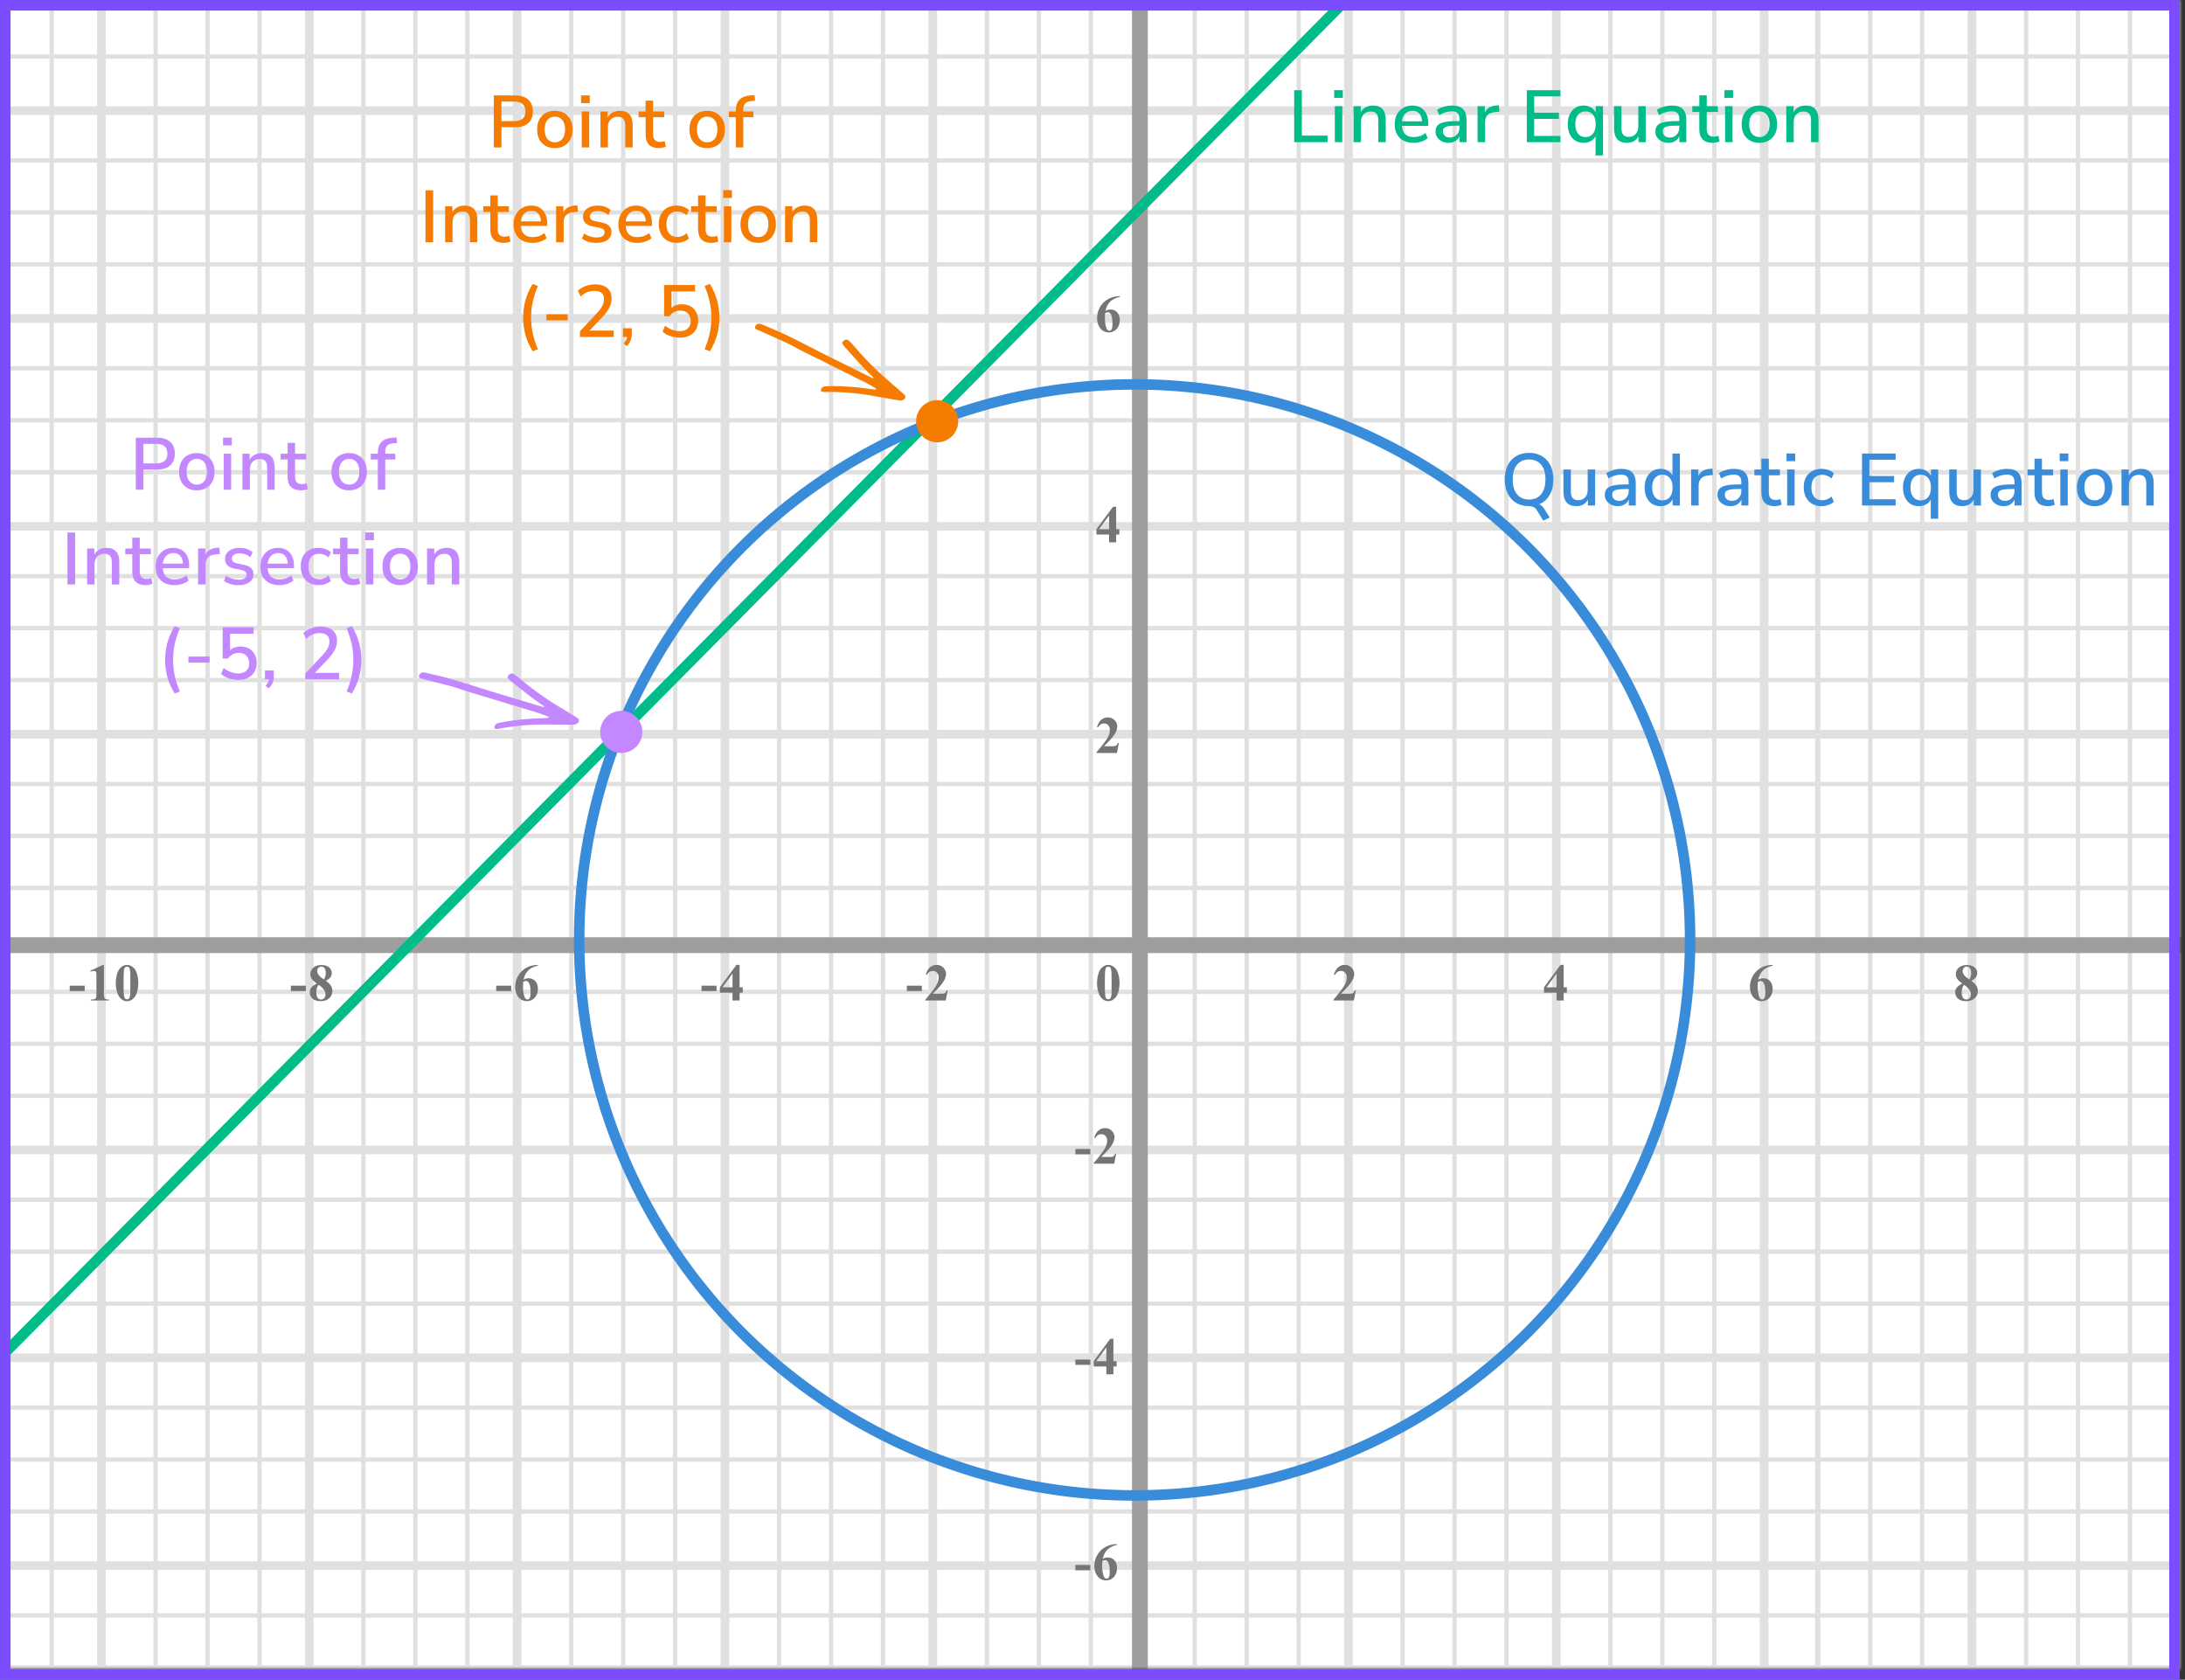 <?xml version="1.0" encoding="UTF-8"?> <svg xmlns="http://www.w3.org/2000/svg" width="415" height="319" viewBox="0 0 415 319" fill="none"><rect x="0" y="0" width="415" height="319" fill="#333333" stroke="none"/><mask id="mask0" maskUnits="userSpaceOnUse" x="1" y="0" width="413" height="317"><rect x="1" width="413" height="317" fill="#C4C4C4"></rect></mask><g mask="url(#mask0)"><mask id="mask1" maskUnits="userSpaceOnUse" x="-21" y="-53" width="500" height="494"><rect x="-21" y="-53" width="500" height="493.421" fill="white"></rect></mask><g mask="url(#mask1)"><rect x="-21" y="-53" width="501.645" height="493.421" fill="white"></rect><line x1="9.814" y1="447.416" x2="9.814" y2="-46.005" stroke="#E0E0E0" stroke-width="0.822"></line><line x1="19.271" y1="447.416" x2="19.271" y2="-46.005" stroke="#E0E0E0" stroke-width="1.645"></line><line x1="29.551" y1="447.416" x2="29.551" y2="-46.005" stroke="#E0E0E0" stroke-width="0.822"></line><line x1="39.42" y1="447.416" x2="39.42" y2="-46.005" stroke="#E0E0E0" stroke-width="0.822"></line><line x1="49.288" y1="447.416" x2="49.288" y2="-46.005" stroke="#E0E0E0" stroke-width="0.822"></line><line x1="58.745" y1="447.416" x2="58.745" y2="-46.005" stroke="#E0E0E0" stroke-width="1.645"></line><line x1="69.025" y1="447.416" x2="69.025" y2="-46.005" stroke="#E0E0E0" stroke-width="0.822"></line><line x1="78.893" y1="447.416" x2="78.893" y2="-46.005" stroke="#E0E0E0" stroke-width="0.822"></line><line x1="88.762" y1="447.416" x2="88.762" y2="-46.005" stroke="#E0E0E0" stroke-width="0.822"></line><line x1="98.219" y1="447.416" x2="98.219" y2="-46.005" stroke="#E0E0E0" stroke-width="1.645"></line><line x1="108.498" y1="447.416" x2="108.498" y2="-46.005" stroke="#E0E0E0" stroke-width="0.822"></line><line x1="118.367" y1="447.416" x2="118.367" y2="-46.005" stroke="#E0E0E0" stroke-width="0.822"></line><line x1="128.235" y1="447.416" x2="128.235" y2="-46.005" stroke="#E0E0E0" stroke-width="0.822"></line><line x1="137.693" y1="447.416" x2="137.693" y2="-46.005" stroke="#E0E0E0" stroke-width="1.645"></line><line x1="147.972" y1="447.416" x2="147.972" y2="-46.005" stroke="#E0E0E0" stroke-width="0.822"></line><line x1="157.841" y1="447.416" x2="157.841" y2="-46.005" stroke="#E0E0E0" stroke-width="0.822"></line><line x1="167.709" y1="447.416" x2="167.709" y2="-46.005" stroke="#E0E0E0" stroke-width="0.822"></line><line x1="177.166" y1="447.416" x2="177.166" y2="-46.005" stroke="#E0E0E0" stroke-width="1.645"></line><line x1="187.446" y1="447.416" x2="187.446" y2="-46.005" stroke="#E0E0E0" stroke-width="0.822"></line><line x1="197.314" y1="447.416" x2="197.314" y2="-46.005" stroke="#E0E0E0" stroke-width="0.822"></line><line x1="207.183" y1="447.416" x2="207.183" y2="-46.005" stroke="#E0E0E0" stroke-width="0.822"></line><line x1="216.64" y1="447.416" x2="216.64" y2="-46.005" stroke="#E0E0E0" stroke-width="1.645"></line><line x1="226.92" y1="447.416" x2="226.92" y2="-46.005" stroke="#E0E0E0" stroke-width="0.822"></line><line x1="236.788" y1="447.416" x2="236.788" y2="-46.005" stroke="#E0E0E0" stroke-width="0.822"></line><line x1="246.656" y1="447.416" x2="246.656" y2="-46.005" stroke="#E0E0E0" stroke-width="0.822"></line><line x1="256.114" y1="447.416" x2="256.114" y2="-46.005" stroke="#E0E0E0" stroke-width="1.645"></line><line x1="266.393" y1="447.416" x2="266.393" y2="-46.005" stroke="#E0E0E0" stroke-width="0.822"></line><line x1="276.262" y1="447.416" x2="276.262" y2="-46.005" stroke="#E0E0E0" stroke-width="0.822"></line><line x1="286.13" y1="447.416" x2="286.13" y2="-46.005" stroke="#E0E0E0" stroke-width="0.822"></line><line x1="295.587" y1="447.416" x2="295.587" y2="-46.005" stroke="#E0E0E0" stroke-width="1.645"></line><line x1="305.867" y1="447.416" x2="305.867" y2="-46.005" stroke="#E0E0E0" stroke-width="0.822"></line><line x1="315.735" y1="447.416" x2="315.735" y2="-46.005" stroke="#E0E0E0" stroke-width="0.822"></line><line x1="325.604" y1="447.416" x2="325.604" y2="-46.005" stroke="#E0E0E0" stroke-width="0.822"></line><line x1="335.061" y1="447.416" x2="335.061" y2="-46.005" stroke="#E0E0E0" stroke-width="1.645"></line><line x1="345.252" y1="553.995" x2="345.252" y2="-46.005" stroke="#E0E0E0"></line><line x1="355.209" y1="447.416" x2="355.209" y2="-46.005" stroke="#E0E0E0" stroke-width="0.822"></line><line x1="365.077" y1="447.416" x2="365.077" y2="-46.005" stroke="#E0E0E0" stroke-width="0.822"></line><line x1="374.535" y1="447.416" x2="374.535" y2="-46.005" stroke="#E0E0E0" stroke-width="1.645"></line><line x1="384.814" y1="447.416" x2="384.814" y2="-46.005" stroke="#E0E0E0" stroke-width="0.822"></line><line x1="394.683" y1="447.416" x2="394.683" y2="-46.005" stroke="#E0E0E0" stroke-width="0.822"></line><line x1="404.551" y1="447.416" x2="404.551" y2="-46.005" stroke="#E0E0E0" stroke-width="0.822"></line><line x1="414.008" y1="447.416" x2="414.008" y2="-46.005" stroke="#E0E0E0" stroke-width="1.645"></line><line x1="482.29" y1="316.655" x2="-30.868" y2="316.655" stroke="#E0E0E0" stroke-width="0.822"></line><line x1="482.29" y1="306.787" x2="-30.868" y2="306.787" stroke="#E0E0E0" stroke-width="0.822"></line><line x1="482.29" y1="297.329" x2="-30.868" y2="297.329" stroke="#E0E0E0" stroke-width="1.645"></line><line x1="482.29" y1="287.05" x2="-30.868" y2="287.05" stroke="#E0E0E0" stroke-width="0.822"></line><line x1="482.29" y1="277.182" x2="-30.868" y2="277.182" stroke="#E0E0E0" stroke-width="0.822"></line><line x1="482.29" y1="267.314" x2="-30.868" y2="267.314" stroke="#E0E0E0" stroke-width="0.822"></line><line x1="482.29" y1="257.856" x2="-30.868" y2="257.856" stroke="#E0E0E0" stroke-width="1.645"></line><line x1="482.29" y1="247.576" x2="-30.868" y2="247.576" stroke="#E0E0E0" stroke-width="0.822"></line><line x1="482.29" y1="237.708" x2="-30.868" y2="237.708" stroke="#E0E0E0" stroke-width="0.822"></line><line x1="482.29" y1="227.839" x2="-30.868" y2="227.839" stroke="#E0E0E0" stroke-width="0.822"></line><line x1="482.29" y1="218.382" x2="-30.868" y2="218.382" stroke="#E0E0E0" stroke-width="1.645"></line><line x1="482.29" y1="208.103" x2="-30.868" y2="208.103" stroke="#E0E0E0" stroke-width="0.822"></line><line x1="482.29" y1="198.234" x2="-30.868" y2="198.234" stroke="#E0E0E0" stroke-width="0.822"></line><line x1="482.29" y1="188.365" x2="-30.868" y2="188.365" stroke="#E0E0E0" stroke-width="0.822"></line><line x1="482.29" y1="178.908" x2="-30.868" y2="178.908" stroke="#E0E0E0" stroke-width="1.645"></line><line x1="482.29" y1="168.629" x2="-30.868" y2="168.629" stroke="#E0E0E0" stroke-width="0.822"></line><line x1="482.29" y1="158.761" x2="-30.868" y2="158.761" stroke="#E0E0E0" stroke-width="0.822"></line><line x1="482.29" y1="148.892" x2="-30.868" y2="148.892" stroke="#E0E0E0" stroke-width="0.822"></line><line x1="482.29" y1="139.435" x2="-30.868" y2="139.435" stroke="#E0E0E0" stroke-width="1.645"></line><line x1="482.29" y1="129.155" x2="-30.868" y2="129.155" stroke="#E0E0E0" stroke-width="0.822"></line><line x1="482.29" y1="119.287" x2="-30.868" y2="119.287" stroke="#E0E0E0" stroke-width="0.822"></line><line x1="482.29" y1="109.418" x2="-30.868" y2="109.418" stroke="#E0E0E0" stroke-width="0.822"></line><line x1="482.29" y1="99.961" x2="-30.868" y2="99.961" stroke="#E0E0E0" stroke-width="1.645"></line><line x1="482.29" y1="89.682" x2="-30.868" y2="89.682" stroke="#E0E0E0" stroke-width="0.822"></line><line x1="482.29" y1="79.814" x2="-30.868" y2="79.814" stroke="#E0E0E0" stroke-width="0.822"></line><line x1="482.29" y1="69.944" x2="-30.868" y2="69.944" stroke="#E0E0E0" stroke-width="0.822"></line><line x1="482.29" y1="60.487" x2="-30.868" y2="60.487" stroke="#E0E0E0" stroke-width="1.645"></line><line x1="482.29" y1="50.208" x2="-30.868" y2="50.208" stroke="#E0E0E0" stroke-width="0.822"></line><line x1="482.29" y1="40.34" x2="-30.868" y2="40.34" stroke="#E0E0E0" stroke-width="0.822"></line><line x1="482.29" y1="30.471" x2="-30.868" y2="30.471" stroke="#E0E0E0" stroke-width="0.822"></line><line x1="482.29" y1="21.014" x2="-30.868" y2="21.014" stroke="#E0E0E0" stroke-width="1.645"></line><line x1="482.29" y1="10.734" x2="-30.868" y2="10.734" stroke="#E0E0E0" stroke-width="0.822"></line><line x1="482.29" y1="0.866" x2="-30.868" y2="0.866" stroke="#E0E0E0" stroke-width="0.822"></line></g><line x1="-9" y1="179.5" x2="427" y2="179.5" stroke="#9E9E9E" stroke-width="3"></line><line x1="216.5" y1="-26" x2="216.5" y2="363" stroke="#9E9E9E" stroke-width="3"></line><path d="M-17 275L274.5 -19" stroke="#00BC89" stroke-width="2"></path></g><path d="M212.634 186.689C212.634 187.35 212.541 187.967 212.355 188.54C212.245 188.892 212.095 189.18 211.906 189.404C211.721 189.629 211.509 189.808 211.271 189.941C211.034 190.072 210.775 190.137 210.495 190.137C210.176 190.137 209.888 190.055 209.631 189.893C209.374 189.73 209.146 189.497 208.947 189.194C208.804 188.973 208.679 188.678 208.571 188.311C208.431 187.812 208.361 187.298 208.361 186.768C208.361 186.048 208.462 185.387 208.664 184.785C208.83 184.287 209.082 183.906 209.421 183.643C209.759 183.376 210.118 183.242 210.495 183.242C210.879 183.242 211.237 183.374 211.569 183.638C211.905 183.898 212.15 184.25 212.307 184.692C212.525 185.301 212.634 185.967 212.634 186.689ZM211.13 186.68C211.13 185.521 211.123 184.845 211.11 184.653C211.078 184.201 211 183.895 210.876 183.735C210.795 183.631 210.663 183.579 210.48 183.579C210.34 183.579 210.23 183.618 210.148 183.696C210.028 183.81 209.947 184.012 209.904 184.302C209.862 184.588 209.841 185.592 209.841 187.314C209.841 188.252 209.873 188.88 209.938 189.199C209.987 189.43 210.057 189.585 210.148 189.663C210.24 189.741 210.36 189.78 210.51 189.78C210.673 189.78 210.795 189.728 210.876 189.624C211.013 189.442 211.091 189.16 211.11 188.779L211.13 186.68Z" fill="#757575"></path><path d="M207.091 219.208H204.244V218.197H207.091V219.208ZM211.621 221H207.724V220.893C208.919 219.47 209.643 218.513 209.897 218.021C210.154 217.53 210.283 217.05 210.283 216.581C210.283 216.239 210.177 215.956 209.965 215.731C209.754 215.504 209.495 215.39 209.189 215.39C208.688 215.39 208.299 215.64 208.022 216.142L207.841 216.078C208.017 215.453 208.284 214.991 208.642 214.691C209 214.392 209.414 214.242 209.882 214.242C210.218 214.242 210.524 214.32 210.8 214.477C211.077 214.633 211.294 214.848 211.45 215.121C211.606 215.391 211.684 215.645 211.684 215.883C211.684 216.316 211.564 216.755 211.323 217.201C210.994 217.803 210.276 218.643 209.17 219.721H210.6C210.952 219.721 211.18 219.706 211.284 219.677C211.391 219.647 211.479 219.599 211.547 219.53C211.616 219.459 211.705 219.311 211.816 219.086H211.992L211.621 221Z" fill="#757575"></path><path d="M207.091 259.208H204.244V258.197H207.091V259.208ZM207.729 258.505L210.874 254.242H211.469V258.505H212.075V259.516H211.469V261H210.127V259.516H207.729V258.505ZM208.203 258.505H210.127V255.893L208.203 258.505Z" fill="#757575"></path><path d="M207.091 298.208H204.244V297.197H207.091V298.208ZM212.177 293.242V293.379C211.588 293.529 211.115 293.722 210.756 293.96C210.402 294.194 210.12 294.481 209.912 294.819C209.707 295.155 209.547 295.571 209.433 296.069C209.576 295.972 209.695 295.908 209.79 295.879C210.001 295.814 210.214 295.781 210.429 295.781C210.924 295.781 211.336 295.962 211.665 296.323C211.997 296.681 212.163 297.171 212.163 297.793C212.163 298.229 212.073 298.63 211.894 298.994C211.715 299.359 211.461 299.64 211.132 299.839C210.804 300.037 210.452 300.137 210.078 300.137C209.671 300.137 209.295 300.026 208.95 299.805C208.605 299.58 208.335 299.253 208.139 298.823C207.947 298.394 207.851 297.926 207.851 297.422C207.851 296.68 208.029 295.99 208.383 295.352C208.741 294.71 209.248 294.201 209.902 293.823C210.56 293.442 211.318 293.249 212.177 293.242ZM209.37 296.465C209.344 296.914 209.331 297.243 209.331 297.451C209.331 297.9 209.373 298.335 209.458 298.755C209.546 299.175 209.664 299.469 209.814 299.639C209.921 299.759 210.048 299.819 210.195 299.819C210.345 299.819 210.478 299.733 210.595 299.561C210.713 299.385 210.771 299.03 210.771 298.496C210.771 297.598 210.662 296.978 210.444 296.636C210.304 296.414 210.115 296.304 209.878 296.304C209.747 296.304 209.578 296.357 209.37 296.465Z" fill="#757575"></path><path d="M212.141 143H208.244V142.893C209.439 141.47 210.163 140.513 210.417 140.021C210.674 139.53 210.803 139.05 210.803 138.581C210.803 138.239 210.697 137.956 210.485 137.731C210.274 137.504 210.015 137.39 209.709 137.39C209.208 137.39 208.819 137.64 208.542 138.142L208.361 138.078C208.537 137.453 208.804 136.991 209.162 136.691C209.52 136.392 209.934 136.242 210.402 136.242C210.738 136.242 211.044 136.32 211.32 136.477C211.597 136.633 211.813 136.848 211.97 137.121C212.126 137.391 212.204 137.645 212.204 137.883C212.204 138.316 212.084 138.755 211.843 139.201C211.514 139.803 210.796 140.643 209.689 141.721H211.12C211.472 141.721 211.7 141.706 211.804 141.677C211.911 141.647 211.999 141.599 212.067 141.53C212.136 141.459 212.225 141.311 212.336 141.086H212.512L212.141 143Z" fill="#757575"></path><path d="M208.249 100.505L211.394 96.242H211.989V100.505H212.595V101.516H211.989V103H210.646V101.516H208.249V100.505ZM208.723 100.505H210.646V97.893L208.723 100.505Z" fill="#757575"></path><path d="M212.697 56.242V56.379C212.108 56.529 211.634 56.722 211.276 56.96C210.922 57.194 210.64 57.481 210.432 57.819C210.227 58.155 210.067 58.571 209.953 59.069C210.096 58.972 210.215 58.908 210.31 58.879C210.521 58.814 210.734 58.781 210.949 58.781C211.444 58.781 211.856 58.962 212.185 59.323C212.517 59.681 212.683 60.171 212.683 60.793C212.683 61.229 212.593 61.63 212.414 61.994C212.235 62.359 211.981 62.64 211.652 62.839C211.324 63.037 210.972 63.137 210.598 63.137C210.191 63.137 209.815 63.026 209.47 62.805C209.125 62.58 208.854 62.253 208.659 61.823C208.467 61.394 208.371 60.926 208.371 60.422C208.371 59.68 208.549 58.99 208.903 58.352C209.261 57.71 209.768 57.201 210.422 56.823C211.079 56.442 211.838 56.249 212.697 56.242ZM209.89 59.465C209.864 59.914 209.851 60.243 209.851 60.451C209.851 60.9 209.893 61.335 209.978 61.755C210.065 62.175 210.184 62.469 210.334 62.639C210.441 62.759 210.568 62.819 210.715 62.819C210.865 62.819 210.998 62.733 211.115 62.56C211.232 62.385 211.291 62.03 211.291 61.496C211.291 60.598 211.182 59.977 210.964 59.636C210.824 59.414 210.635 59.304 210.397 59.304C210.267 59.304 210.098 59.357 209.89 59.465Z" fill="#757575"></path><path d="M257.141 190H253.244V189.893C254.439 188.47 255.163 187.513 255.417 187.021C255.674 186.53 255.803 186.05 255.803 185.581C255.803 185.239 255.697 184.956 255.485 184.731C255.274 184.504 255.015 184.39 254.709 184.39C254.208 184.39 253.819 184.64 253.542 185.142L253.361 185.078C253.537 184.453 253.804 183.991 254.162 183.691C254.52 183.392 254.934 183.242 255.402 183.242C255.738 183.242 256.044 183.32 256.32 183.477C256.597 183.633 256.813 183.848 256.97 184.121C257.126 184.391 257.204 184.645 257.204 184.883C257.204 185.316 257.084 185.755 256.843 186.201C256.514 186.803 255.796 187.643 254.689 188.721H256.12C256.472 188.721 256.7 188.706 256.804 188.677C256.911 188.647 256.999 188.599 257.067 188.53C257.136 188.459 257.225 188.311 257.336 188.086H257.512L257.141 190Z" fill="#757575"></path><path d="M293.249 187.505L296.394 183.242H296.989V187.505H297.595V188.516H296.989V190H295.646V188.516H293.249V187.505ZM293.723 187.505H295.646V184.893L293.723 187.505Z" fill="#757575"></path><path d="M336.697 183.242V183.379C336.108 183.529 335.634 183.722 335.276 183.96C334.922 184.194 334.64 184.481 334.432 184.819C334.227 185.155 334.067 185.571 333.953 186.069C334.096 185.972 334.215 185.908 334.31 185.879C334.521 185.814 334.734 185.781 334.949 185.781C335.444 185.781 335.856 185.962 336.185 186.323C336.517 186.681 336.683 187.171 336.683 187.793C336.683 188.229 336.593 188.63 336.414 188.994C336.235 189.359 335.981 189.64 335.652 189.839C335.324 190.037 334.972 190.137 334.598 190.137C334.191 190.137 333.815 190.026 333.47 189.805C333.125 189.58 332.854 189.253 332.659 188.823C332.467 188.394 332.371 187.926 332.371 187.422C332.371 186.68 332.549 185.99 332.903 185.352C333.261 184.71 333.768 184.201 334.422 183.823C335.079 183.442 335.838 183.249 336.697 183.242ZM333.89 186.465C333.864 186.914 333.851 187.243 333.851 187.451C333.851 187.9 333.893 188.335 333.978 188.755C334.065 189.175 334.184 189.469 334.334 189.639C334.441 189.759 334.568 189.819 334.715 189.819C334.865 189.819 334.998 189.733 335.115 189.561C335.232 189.385 335.291 189.03 335.291 188.496C335.291 187.598 335.182 186.978 334.964 186.636C334.824 186.414 334.635 186.304 334.397 186.304C334.267 186.304 334.098 186.357 333.89 186.465Z" fill="#757575"></path><path d="M374.408 186.26C374.874 186.602 375.196 186.921 375.375 187.217C375.557 187.51 375.648 187.847 375.648 188.228C375.648 188.761 375.447 189.214 375.043 189.585C374.643 189.953 374.097 190.137 373.407 190.137C372.753 190.137 372.247 189.976 371.889 189.653C371.531 189.331 371.352 188.937 371.352 188.472C371.352 188.117 371.454 187.806 371.659 187.539C371.868 187.272 372.213 187.028 372.694 186.807C372.17 186.406 371.833 186.079 371.684 185.825C371.537 185.571 371.464 185.277 371.464 184.941C371.464 184.499 371.651 184.11 372.025 183.774C372.403 183.436 372.919 183.267 373.573 183.267C374.205 183.267 374.69 183.416 375.028 183.716C375.37 184.012 375.541 184.368 375.541 184.785C375.541 185.098 375.448 185.374 375.263 185.615C375.08 185.853 374.796 186.068 374.408 186.26ZM374.037 186.011C374.158 185.848 374.247 185.666 374.306 185.464C374.364 185.262 374.394 185.041 374.394 184.8C374.394 184.377 374.302 184.053 374.12 183.828C373.983 183.656 373.795 183.569 373.554 183.569C373.336 183.569 373.15 183.649 372.997 183.809C372.844 183.965 372.768 184.16 372.768 184.395C372.768 184.632 372.852 184.88 373.021 185.137C373.194 185.391 373.533 185.682 374.037 186.011ZM373.061 187.041C372.96 187.132 372.888 187.215 372.846 187.29C372.781 187.404 372.722 187.57 372.67 187.788C372.618 188.006 372.592 188.234 372.592 188.472C372.592 188.778 372.631 189.035 372.709 189.243C372.787 189.448 372.898 189.596 373.041 189.688C373.188 189.779 373.337 189.824 373.49 189.824C373.728 189.824 373.928 189.738 374.091 189.565C374.254 189.39 374.335 189.15 374.335 188.848C374.335 188.216 373.91 187.614 373.061 187.041Z" fill="#757575"></path><path d="M175.091 188.208H172.244V187.197H175.091V188.208ZM179.621 190H175.724V189.893C176.919 188.47 177.643 187.513 177.897 187.021C178.154 186.53 178.283 186.05 178.283 185.581C178.283 185.239 178.177 184.956 177.965 184.731C177.754 184.504 177.495 184.39 177.189 184.39C176.688 184.39 176.299 184.64 176.022 185.142L175.841 185.078C176.017 184.453 176.284 183.991 176.642 183.691C177 183.392 177.414 183.242 177.882 183.242C178.218 183.242 178.524 183.32 178.8 183.477C179.077 183.633 179.294 183.848 179.45 184.121C179.606 184.391 179.684 184.645 179.684 184.883C179.684 185.316 179.564 185.755 179.323 186.201C178.994 186.803 178.276 187.643 177.17 188.721H178.6C178.952 188.721 179.18 188.706 179.284 188.677C179.391 188.647 179.479 188.599 179.547 188.53C179.616 188.459 179.705 188.311 179.816 188.086H179.992L179.621 190Z" fill="#757575"></path><path d="M136.091 188.208H133.244V187.197H136.091V188.208ZM136.729 187.505L139.874 183.242H140.469V187.505H141.075V188.516H140.469V190H139.127V188.516H136.729V187.505ZM137.203 187.505H139.127V184.893L137.203 187.505Z" fill="#757575"></path><path d="M97.091 188.208H94.244V187.197H97.091V188.208ZM102.177 183.242V183.379C101.588 183.529 101.115 183.722 100.756 183.96C100.402 184.194 100.12 184.481 99.912 184.819C99.707 185.155 99.547 185.571 99.433 186.069C99.576 185.972 99.695 185.908 99.79 185.879C100.001 185.814 100.214 185.781 100.429 185.781C100.924 185.781 101.336 185.962 101.665 186.323C101.997 186.681 102.163 187.171 102.163 187.793C102.163 188.229 102.073 188.63 101.894 188.994C101.715 189.359 101.461 189.64 101.132 189.839C100.804 190.037 100.452 190.137 100.078 190.137C99.671 190.137 99.295 190.026 98.95 189.805C98.605 189.58 98.335 189.253 98.139 188.823C97.947 188.394 97.851 187.926 97.851 187.422C97.851 186.68 98.029 185.99 98.383 185.352C98.742 184.71 99.248 184.201 99.902 183.823C100.56 183.442 101.318 183.249 102.177 183.242ZM99.37 186.465C99.344 186.914 99.331 187.243 99.331 187.451C99.331 187.9 99.373 188.335 99.458 188.755C99.546 189.175 99.664 189.469 99.814 189.639C99.921 189.759 100.048 189.819 100.195 189.819C100.345 189.819 100.478 189.733 100.595 189.561C100.713 189.385 100.771 189.03 100.771 188.496C100.771 187.598 100.662 186.978 100.444 186.636C100.304 186.414 100.115 186.304 99.877 186.304C99.747 186.304 99.578 186.357 99.37 186.465Z" fill="#757575"></path><path d="M58.091 188.208H55.244V187.197H58.091V188.208ZM61.888 186.26C62.354 186.602 62.676 186.921 62.855 187.217C63.037 187.51 63.129 187.847 63.129 188.228C63.129 188.761 62.927 189.214 62.523 189.585C62.123 189.953 61.577 190.137 60.887 190.137C60.233 190.137 59.727 189.976 59.369 189.653C59.011 189.331 58.832 188.937 58.832 188.472C58.832 188.117 58.934 187.806 59.139 187.539C59.348 187.272 59.693 187.028 60.174 186.807C59.65 186.406 59.313 186.079 59.164 185.825C59.017 185.571 58.944 185.277 58.944 184.941C58.944 184.499 59.131 184.11 59.505 183.774C59.883 183.436 60.399 183.267 61.053 183.267C61.685 183.267 62.17 183.416 62.508 183.716C62.85 184.012 63.021 184.368 63.021 184.785C63.021 185.098 62.928 185.374 62.743 185.615C62.56 185.853 62.276 186.068 61.888 186.26ZM61.517 186.011C61.638 185.848 61.727 185.666 61.786 185.464C61.844 185.262 61.874 185.041 61.874 184.8C61.874 184.377 61.782 184.053 61.6 183.828C61.464 183.656 61.275 183.569 61.034 183.569C60.816 183.569 60.63 183.649 60.477 183.809C60.324 183.965 60.248 184.16 60.248 184.395C60.248 184.632 60.332 184.88 60.502 185.137C60.674 185.391 61.013 185.682 61.517 186.011ZM60.541 187.041C60.44 187.132 60.368 187.215 60.326 187.29C60.261 187.404 60.202 187.57 60.15 187.788C60.098 188.006 60.072 188.234 60.072 188.472C60.072 188.778 60.111 189.035 60.189 189.243C60.267 189.448 60.378 189.596 60.521 189.688C60.668 189.779 60.817 189.824 60.97 189.824C61.208 189.824 61.408 189.738 61.571 189.565C61.734 189.39 61.815 189.15 61.815 188.848C61.815 188.216 61.39 187.614 60.541 187.041Z" fill="#757575"></path><path d="M16.091 188.208H13.244V187.197H16.091V188.208ZM19.737 183.242V188.657C19.737 189.064 19.755 189.325 19.791 189.438C19.826 189.549 19.901 189.64 20.015 189.712C20.129 189.784 20.311 189.819 20.562 189.819H20.713V190H17.227V189.819H17.403C17.686 189.819 17.888 189.787 18.008 189.722C18.129 189.657 18.21 189.567 18.253 189.453C18.295 189.339 18.316 189.074 18.316 188.657V185.225C18.316 184.919 18.301 184.728 18.272 184.653C18.243 184.575 18.187 184.51 18.106 184.458C18.028 184.403 17.937 184.375 17.833 184.375C17.667 184.375 17.465 184.427 17.227 184.531L17.139 184.355L19.576 183.242H19.737ZM26.264 186.689C26.264 187.35 26.171 187.967 25.985 188.54C25.875 188.892 25.725 189.18 25.536 189.404C25.351 189.629 25.139 189.808 24.902 189.941C24.664 190.072 24.405 190.137 24.125 190.137C23.806 190.137 23.518 190.055 23.261 189.893C23.004 189.73 22.776 189.497 22.577 189.194C22.434 188.973 22.309 188.678 22.201 188.311C22.061 187.812 21.991 187.298 21.991 186.768C21.991 186.048 22.092 185.387 22.294 184.785C22.46 184.287 22.712 183.906 23.051 183.643C23.39 183.376 23.748 183.242 24.125 183.242C24.509 183.242 24.867 183.374 25.199 183.638C25.535 183.898 25.78 184.25 25.937 184.692C26.155 185.301 26.264 185.967 26.264 186.689ZM24.76 186.68C24.76 185.521 24.753 184.845 24.74 184.653C24.708 184.201 24.63 183.895 24.506 183.735C24.425 183.631 24.293 183.579 24.11 183.579C23.971 183.579 23.86 183.618 23.779 183.696C23.658 183.81 23.577 184.012 23.534 184.302C23.492 184.588 23.471 185.592 23.471 187.314C23.471 188.252 23.503 188.88 23.569 189.199C23.617 189.43 23.687 189.585 23.779 189.663C23.87 189.741 23.99 189.78 24.14 189.78C24.303 189.78 24.425 189.728 24.506 189.624C24.643 189.442 24.721 189.16 24.74 188.779L24.76 186.68Z" fill="#757575"></path><path d="M293.123 98.884L291.863 96.854C291.564 96.369 291.079 96.126 290.407 96.126C289.473 96.126 288.661 95.921 287.971 95.51C287.28 95.09 286.743 94.502 286.361 93.746C285.987 92.981 285.801 92.085 285.801 91.058C285.801 90.022 285.987 89.126 286.361 88.37C286.743 87.614 287.28 87.031 287.971 86.62C288.661 86.209 289.478 86.004 290.421 86.004C291.354 86.004 292.166 86.209 292.857 86.62C293.557 87.031 294.093 87.614 294.467 88.37C294.849 89.126 295.041 90.017 295.041 91.044C295.041 92.211 294.798 93.205 294.313 94.026C293.837 94.838 293.179 95.421 292.339 95.776C292.721 95.897 293.062 96.215 293.361 96.728L294.341 98.282L293.123 98.884ZM290.421 94.866C291.401 94.866 292.161 94.535 292.703 93.872C293.253 93.2 293.529 92.262 293.529 91.058C293.529 89.854 293.258 88.921 292.717 88.258C292.175 87.595 291.41 87.264 290.421 87.264C289.441 87.264 288.675 87.595 288.125 88.258C287.583 88.921 287.313 89.854 287.313 91.058C287.313 92.262 287.583 93.2 288.125 93.872C288.675 94.535 289.441 94.866 290.421 94.866ZM299.424 96.126C297.772 96.126 296.946 95.207 296.946 93.368V89.168H298.36V93.382C298.36 93.933 298.472 94.339 298.696 94.6C298.92 94.861 299.275 94.992 299.76 94.992C300.292 94.992 300.721 94.815 301.048 94.46C301.384 94.105 301.552 93.629 301.552 93.032V89.168H302.966V96H301.594V94.908C301.37 95.309 301.071 95.613 300.698 95.818C300.325 96.023 299.9 96.126 299.424 96.126ZM307.293 96.126C306.817 96.126 306.392 96.033 306.019 95.846C305.646 95.659 305.347 95.407 305.123 95.09C304.908 94.773 304.801 94.413 304.801 94.012C304.801 93.508 304.927 93.111 305.179 92.822C305.44 92.533 305.865 92.323 306.453 92.192C307.05 92.061 307.853 91.996 308.861 91.996H309.337V91.632C309.337 91.1 309.225 90.717 309.001 90.484C308.777 90.251 308.408 90.134 307.895 90.134C307.503 90.134 307.111 90.195 306.719 90.316C306.327 90.428 305.926 90.61 305.515 90.862L305.081 89.868C305.436 89.616 305.879 89.415 306.411 89.266C306.943 89.117 307.452 89.042 307.937 89.042C308.87 89.042 309.561 89.266 310.009 89.714C310.457 90.153 310.681 90.843 310.681 91.786V96H309.351V94.866C309.183 95.258 308.922 95.566 308.567 95.79C308.212 96.014 307.788 96.126 307.293 96.126ZM307.573 95.118C308.077 95.118 308.497 94.941 308.833 94.586C309.169 94.231 309.337 93.783 309.337 93.242V92.864H308.875C308.194 92.864 307.657 92.897 307.265 92.962C306.882 93.027 306.607 93.139 306.439 93.298C306.28 93.447 306.201 93.657 306.201 93.928C306.201 94.283 306.322 94.572 306.565 94.796C306.808 95.011 307.144 95.118 307.573 95.118ZM315.382 96.126C314.785 96.126 314.258 95.986 313.8 95.706C313.352 95.417 313.002 95.006 312.75 94.474C312.498 93.942 312.372 93.312 312.372 92.584C312.372 91.856 312.498 91.231 312.75 90.708C313.002 90.176 313.352 89.765 313.8 89.476C314.248 89.187 314.776 89.042 315.382 89.042C315.896 89.042 316.353 89.154 316.754 89.378C317.156 89.602 317.454 89.905 317.65 90.288V86.13H319.064V96H317.678V94.81C317.482 95.221 317.179 95.543 316.768 95.776C316.367 96.009 315.905 96.126 315.382 96.126ZM315.746 95.034C316.325 95.034 316.792 94.824 317.146 94.404C317.501 93.984 317.678 93.377 317.678 92.584C317.678 91.791 317.501 91.189 317.146 90.778C316.792 90.358 316.325 90.148 315.746 90.148C315.158 90.148 314.687 90.358 314.332 90.778C313.978 91.189 313.8 91.791 313.8 92.584C313.8 93.377 313.978 93.984 314.332 94.404C314.687 94.824 315.158 95.034 315.746 95.034ZM321.2 96V89.168H322.572V90.386C322.927 89.574 323.664 89.121 324.784 89.028L325.246 89L325.344 90.204L324.49 90.288C323.249 90.409 322.628 91.049 322.628 92.206V96H321.2ZM328.688 96.126C328.212 96.126 327.787 96.033 327.414 95.846C327.041 95.659 326.742 95.407 326.518 95.09C326.303 94.773 326.196 94.413 326.196 94.012C326.196 93.508 326.322 93.111 326.574 92.822C326.835 92.533 327.26 92.323 327.848 92.192C328.445 92.061 329.248 91.996 330.256 91.996H330.732V91.632C330.732 91.1 330.62 90.717 330.396 90.484C330.172 90.251 329.803 90.134 329.29 90.134C328.898 90.134 328.506 90.195 328.114 90.316C327.722 90.428 327.321 90.61 326.91 90.862L326.476 89.868C326.831 89.616 327.274 89.415 327.806 89.266C328.338 89.117 328.847 89.042 329.332 89.042C330.265 89.042 330.956 89.266 331.404 89.714C331.852 90.153 332.076 90.843 332.076 91.786V96H330.746V94.866C330.578 95.258 330.317 95.566 329.962 95.79C329.607 96.014 329.183 96.126 328.688 96.126ZM328.968 95.118C329.472 95.118 329.892 94.941 330.228 94.586C330.564 94.231 330.732 93.783 330.732 93.242V92.864H330.27C329.589 92.864 329.052 92.897 328.66 92.962C328.277 93.027 328.002 93.139 327.834 93.298C327.675 93.447 327.596 93.657 327.596 93.928C327.596 94.283 327.717 94.572 327.96 94.796C328.203 95.011 328.539 95.118 328.968 95.118ZM337.086 96.126C336.227 96.126 335.588 95.907 335.168 95.468C334.748 95.029 334.538 94.395 334.538 93.564V90.26H333.208V89.168H334.538V87.11H335.952V89.168H338.066V90.26H335.952V93.452C335.952 93.947 336.054 94.32 336.26 94.572C336.474 94.824 336.82 94.95 337.296 94.95C337.445 94.95 337.59 94.936 337.73 94.908C337.87 94.871 338.01 94.829 338.15 94.782L338.374 95.846C338.234 95.93 338.038 95.995 337.786 96.042C337.543 96.098 337.31 96.126 337.086 96.126ZM339.311 87.586V86.116H340.963V87.586H339.311ZM339.437 96V89.168H340.851V96H339.437ZM346.001 96.126C345.301 96.126 344.695 95.981 344.181 95.692C343.677 95.393 343.285 94.978 343.005 94.446C342.725 93.905 342.585 93.27 342.585 92.542C342.585 91.459 342.893 90.605 343.509 89.98C344.125 89.355 344.956 89.042 346.001 89.042C346.431 89.042 346.855 89.117 347.275 89.266C347.695 89.415 348.041 89.621 348.311 89.882L347.863 90.876C347.602 90.633 347.313 90.456 346.995 90.344C346.687 90.223 346.393 90.162 346.113 90.162C345.451 90.162 344.937 90.372 344.573 90.792C344.219 91.203 344.041 91.791 344.041 92.556C344.041 93.321 344.219 93.923 344.573 94.362C344.937 94.791 345.451 95.006 346.113 95.006C346.393 95.006 346.687 94.95 346.995 94.838C347.313 94.717 347.602 94.535 347.863 94.292L348.311 95.3C348.041 95.552 347.691 95.753 347.261 95.902C346.841 96.051 346.421 96.126 346.001 96.126ZM353.658 96V86.13H360.042V87.306H355.058V90.4H359.748V91.576H355.058V94.824H360.042V96H353.658ZM366.716 98.52V94.88C366.52 95.263 366.221 95.566 365.82 95.79C365.418 96.014 364.961 96.126 364.448 96.126C363.841 96.126 363.314 95.986 362.866 95.706C362.418 95.417 362.068 95.006 361.816 94.474C361.564 93.942 361.438 93.312 361.438 92.584C361.438 91.856 361.564 91.231 361.816 90.708C362.068 90.176 362.418 89.765 362.866 89.476C363.323 89.187 363.85 89.042 364.448 89.042C364.97 89.042 365.432 89.163 365.834 89.406C366.244 89.639 366.548 89.957 366.744 90.358V89.168H368.13V98.52H366.716ZM364.812 95.034C365.39 95.034 365.857 94.824 366.212 94.404C366.566 93.984 366.744 93.377 366.744 92.584C366.744 91.791 366.566 91.189 366.212 90.778C365.857 90.358 365.39 90.148 364.812 90.148C364.224 90.148 363.752 90.358 363.398 90.778C363.043 91.189 362.866 91.791 362.866 92.584C362.866 93.377 363.043 93.984 363.398 94.404C363.752 94.824 364.224 95.034 364.812 95.034ZM372.701 96.126C371.049 96.126 370.223 95.207 370.223 93.368V89.168H371.637V93.382C371.637 93.933 371.749 94.339 371.973 94.6C372.197 94.861 372.552 94.992 373.037 94.992C373.569 94.992 373.998 94.815 374.325 94.46C374.661 94.105 374.829 93.629 374.829 93.032V89.168H376.243V96H374.871V94.908C374.647 95.309 374.348 95.613 373.975 95.818C373.602 96.023 373.177 96.126 372.701 96.126ZM380.57 96.126C380.094 96.126 379.669 96.033 379.296 95.846C378.922 95.659 378.624 95.407 378.4 95.09C378.185 94.773 378.078 94.413 378.078 94.012C378.078 93.508 378.204 93.111 378.456 92.822C378.717 92.533 379.142 92.323 379.73 92.192C380.327 92.061 381.13 91.996 382.138 91.996H382.614V91.632C382.614 91.1 382.502 90.717 382.278 90.484C382.054 90.251 381.685 90.134 381.172 90.134C380.78 90.134 380.388 90.195 379.996 90.316C379.604 90.428 379.202 90.61 378.792 90.862L378.358 89.868C378.712 89.616 379.156 89.415 379.688 89.266C380.22 89.117 380.728 89.042 381.214 89.042C382.147 89.042 382.838 89.266 383.286 89.714C383.734 90.153 383.958 90.843 383.958 91.786V96H382.628V94.866C382.46 95.258 382.198 95.566 381.844 95.79C381.489 96.014 381.064 96.126 380.57 96.126ZM380.85 95.118C381.354 95.118 381.774 94.941 382.11 94.586C382.446 94.231 382.614 93.783 382.614 93.242V92.864H382.152C381.47 92.864 380.934 92.897 380.542 92.962C380.159 93.027 379.884 93.139 379.716 93.298C379.557 93.447 379.478 93.657 379.478 93.928C379.478 94.283 379.599 94.572 379.842 94.796C380.084 95.011 380.42 95.118 380.85 95.118ZM388.967 96.126C388.109 96.126 387.469 95.907 387.049 95.468C386.629 95.029 386.419 94.395 386.419 93.564V90.26H385.089V89.168H386.419V87.11H387.833V89.168H389.947V90.26H387.833V93.452C387.833 93.947 387.936 94.32 388.141 94.572C388.356 94.824 388.701 94.95 389.177 94.95C389.327 94.95 389.471 94.936 389.611 94.908C389.751 94.871 389.891 94.829 390.031 94.782L390.255 95.846C390.115 95.93 389.919 95.995 389.667 96.042C389.425 96.098 389.191 96.126 388.967 96.126ZM391.193 87.586V86.116H392.845V87.586H391.193ZM391.319 96V89.168H392.733V96H391.319ZM397.841 96.126C397.15 96.126 396.553 95.981 396.049 95.692C395.545 95.403 395.153 94.997 394.873 94.474C394.602 93.942 394.467 93.312 394.467 92.584C394.467 91.856 394.602 91.231 394.873 90.708C395.153 90.176 395.545 89.765 396.049 89.476C396.553 89.187 397.15 89.042 397.841 89.042C398.513 89.042 399.101 89.187 399.605 89.476C400.109 89.765 400.501 90.176 400.781 90.708C401.061 91.231 401.201 91.856 401.201 92.584C401.201 93.312 401.061 93.942 400.781 94.474C400.501 94.997 400.109 95.403 399.605 95.692C399.101 95.981 398.513 96.126 397.841 96.126ZM397.841 95.034C398.42 95.034 398.886 94.824 399.241 94.404C399.596 93.984 399.773 93.377 399.773 92.584C399.773 91.791 399.596 91.189 399.241 90.778C398.886 90.358 398.42 90.148 397.841 90.148C397.253 90.148 396.782 90.358 396.427 90.778C396.072 91.189 395.895 91.791 395.895 92.584C395.895 93.377 396.072 93.984 396.427 94.404C396.782 94.824 397.253 95.034 397.841 95.034ZM402.939 96V89.168H404.311V90.302C404.544 89.891 404.862 89.579 405.263 89.364C405.674 89.149 406.131 89.042 406.635 89.042C408.25 89.042 409.057 89.957 409.057 91.786V96H407.643V91.87C407.643 91.282 407.526 90.853 407.293 90.582C407.069 90.311 406.714 90.176 406.229 90.176C405.66 90.176 405.202 90.358 404.857 90.722C404.521 91.077 404.353 91.548 404.353 92.136V96H402.939Z" fill="#398CDA"></path><path d="M245.805 27V17.13H247.261V25.754H252.147V27H245.805ZM253.4 18.586V17.116H255.052V18.586H253.4ZM253.526 27V20.168H254.94V27H253.526ZM257.08 27V20.168H258.452V21.302C258.685 20.891 259.003 20.579 259.404 20.364C259.815 20.149 260.272 20.042 260.776 20.042C262.391 20.042 263.198 20.957 263.198 22.786V27H261.784V22.87C261.784 22.282 261.667 21.853 261.434 21.582C261.21 21.311 260.855 21.176 260.37 21.176C259.801 21.176 259.343 21.358 258.998 21.722C258.662 22.077 258.494 22.548 258.494 23.136V27H257.08ZM268.502 27.126C267.382 27.126 266.5 26.813 265.856 26.188C265.212 25.553 264.89 24.69 264.89 23.598C264.89 22.898 265.03 22.282 265.31 21.75C265.6 21.209 265.996 20.789 266.5 20.49C267.004 20.191 267.583 20.042 268.236 20.042C269.179 20.042 269.921 20.345 270.462 20.952C271.004 21.549 271.274 22.375 271.274 23.43V23.906H266.262C266.365 25.325 267.116 26.034 268.516 26.034C268.908 26.034 269.291 25.973 269.664 25.852C270.047 25.731 270.406 25.53 270.742 25.25L271.162 26.23C270.854 26.51 270.458 26.729 269.972 26.888C269.487 27.047 268.997 27.126 268.502 27.126ZM268.292 21.036C267.704 21.036 267.238 21.218 266.892 21.582C266.547 21.946 266.337 22.431 266.262 23.038H270.084C270.056 22.403 269.888 21.913 269.58 21.568C269.272 21.213 268.843 21.036 268.292 21.036ZM275.15 27.126C274.674 27.126 274.249 27.033 273.876 26.846C273.503 26.659 273.204 26.407 272.98 26.09C272.765 25.773 272.658 25.413 272.658 25.012C272.658 24.508 272.784 24.111 273.036 23.822C273.297 23.533 273.722 23.323 274.31 23.192C274.907 23.061 275.71 22.996 276.718 22.996H277.194V22.632C277.194 22.1 277.082 21.717 276.858 21.484C276.634 21.251 276.265 21.134 275.752 21.134C275.36 21.134 274.968 21.195 274.576 21.316C274.184 21.428 273.783 21.61 273.372 21.862L272.938 20.868C273.293 20.616 273.736 20.415 274.268 20.266C274.8 20.117 275.309 20.042 275.794 20.042C276.727 20.042 277.418 20.266 277.866 20.714C278.314 21.153 278.538 21.843 278.538 22.786V27H277.208V25.866C277.04 26.258 276.779 26.566 276.424 26.79C276.069 27.014 275.645 27.126 275.15 27.126ZM275.43 26.118C275.934 26.118 276.354 25.941 276.69 25.586C277.026 25.231 277.194 24.783 277.194 24.242V23.864H276.732C276.051 23.864 275.514 23.897 275.122 23.962C274.739 24.027 274.464 24.139 274.296 24.298C274.137 24.447 274.058 24.657 274.058 24.928C274.058 25.283 274.179 25.572 274.422 25.796C274.665 26.011 275.001 26.118 275.43 26.118ZM280.635 27V20.168H282.007V21.386C282.362 20.574 283.099 20.121 284.219 20.028L284.681 20L284.779 21.204L283.925 21.288C282.684 21.409 282.063 22.049 282.063 23.206V27H280.635ZM289.99 27V17.13H296.374V18.306H291.39V21.4H296.08V22.576H291.39V25.824H296.374V27H289.99ZM303.047 29.52V25.88C302.851 26.263 302.553 26.566 302.151 26.79C301.75 27.014 301.293 27.126 300.779 27.126C300.173 27.126 299.645 26.986 299.197 26.706C298.749 26.417 298.399 26.006 298.147 25.474C297.895 24.942 297.769 24.312 297.769 23.584C297.769 22.856 297.895 22.231 298.147 21.708C298.399 21.176 298.749 20.765 299.197 20.476C299.655 20.187 300.182 20.042 300.779 20.042C301.302 20.042 301.764 20.163 302.165 20.406C302.576 20.639 302.879 20.957 303.075 21.358V20.168H304.461V29.52H303.047ZM301.143 26.034C301.722 26.034 302.189 25.824 302.543 25.404C302.898 24.984 303.075 24.377 303.075 23.584C303.075 22.791 302.898 22.189 302.543 21.778C302.189 21.358 301.722 21.148 301.143 21.148C300.555 21.148 300.084 21.358 299.729 21.778C299.375 22.189 299.197 22.791 299.197 23.584C299.197 24.377 299.375 24.984 299.729 25.404C300.084 25.824 300.555 26.034 301.143 26.034ZM309.033 27.126C307.381 27.126 306.555 26.207 306.555 24.368V20.168H307.969V24.382C307.969 24.933 308.081 25.339 308.305 25.6C308.529 25.861 308.883 25.992 309.369 25.992C309.901 25.992 310.33 25.815 310.657 25.46C310.993 25.105 311.161 24.629 311.161 24.032V20.168H312.575V27H311.203V25.908C310.979 26.309 310.68 26.613 310.307 26.818C309.933 27.023 309.509 27.126 309.033 27.126ZM316.901 27.126C316.425 27.126 316.001 27.033 315.627 26.846C315.254 26.659 314.955 26.407 314.731 26.09C314.517 25.773 314.409 25.413 314.409 25.012C314.409 24.508 314.535 24.111 314.787 23.822C315.049 23.533 315.473 23.323 316.061 23.192C316.659 23.061 317.461 22.996 318.469 22.996H318.945V22.632C318.945 22.1 318.833 21.717 318.609 21.484C318.385 21.251 318.017 21.134 317.503 21.134C317.111 21.134 316.719 21.195 316.327 21.316C315.935 21.428 315.534 21.61 315.123 21.862L314.689 20.868C315.044 20.616 315.487 20.415 316.019 20.266C316.551 20.117 317.06 20.042 317.545 20.042C318.479 20.042 319.169 20.266 319.617 20.714C320.065 21.153 320.289 21.843 320.289 22.786V27H318.959V25.866C318.791 26.258 318.53 26.566 318.175 26.79C317.821 27.014 317.396 27.126 316.901 27.126ZM317.181 26.118C317.685 26.118 318.105 25.941 318.441 25.586C318.777 25.231 318.945 24.783 318.945 24.242V23.864H318.483C317.802 23.864 317.265 23.897 316.873 23.962C316.491 24.027 316.215 24.139 316.047 24.298C315.889 24.447 315.809 24.657 315.809 24.928C315.809 25.283 315.931 25.572 316.173 25.796C316.416 26.011 316.752 26.118 317.181 26.118ZM325.299 27.126C324.44 27.126 323.801 26.907 323.381 26.468C322.961 26.029 322.751 25.395 322.751 24.564V21.26H321.421V20.168H322.751V18.11H324.165V20.168H326.279V21.26H324.165V24.452C324.165 24.947 324.268 25.32 324.473 25.572C324.688 25.824 325.033 25.95 325.509 25.95C325.658 25.95 325.803 25.936 325.943 25.908C326.083 25.871 326.223 25.829 326.363 25.782L326.587 26.846C326.447 26.93 326.251 26.995 325.999 27.042C325.756 27.098 325.523 27.126 325.299 27.126ZM327.524 18.586V17.116H329.176V18.586H327.524ZM327.65 27V20.168H329.064V27H327.65ZM334.173 27.126C333.482 27.126 332.885 26.981 332.381 26.692C331.877 26.403 331.485 25.997 331.205 25.474C330.934 24.942 330.799 24.312 330.799 23.584C330.799 22.856 330.934 22.231 331.205 21.708C331.485 21.176 331.877 20.765 332.381 20.476C332.885 20.187 333.482 20.042 334.173 20.042C334.845 20.042 335.433 20.187 335.937 20.476C336.441 20.765 336.833 21.176 337.113 21.708C337.393 22.231 337.533 22.856 337.533 23.584C337.533 24.312 337.393 24.942 337.113 25.474C336.833 25.997 336.441 26.403 335.937 26.692C335.433 26.981 334.845 27.126 334.173 27.126ZM334.173 26.034C334.751 26.034 335.218 25.824 335.573 25.404C335.927 24.984 336.105 24.377 336.105 23.584C336.105 22.791 335.927 22.189 335.573 21.778C335.218 21.358 334.751 21.148 334.173 21.148C333.585 21.148 333.113 21.358 332.759 21.778C332.404 22.189 332.227 22.791 332.227 23.584C332.227 24.377 332.404 24.984 332.759 25.404C333.113 25.824 333.585 26.034 334.173 26.034ZM339.271 27V20.168H340.643V21.302C340.876 20.891 341.193 20.579 341.595 20.364C342.005 20.149 342.463 20.042 342.967 20.042C344.581 20.042 345.389 20.957 345.389 22.786V27H343.975V22.87C343.975 22.282 343.858 21.853 343.625 21.582C343.401 21.311 343.046 21.176 342.561 21.176C341.991 21.176 341.534 21.358 341.189 21.722C340.853 22.077 340.685 22.548 340.685 23.136V27H339.271Z" fill="#00BC89"></path><circle cx="215.5" cy="178.5" r="105.5" stroke="#398CDA" stroke-width="2"></circle><rect x="1" y="1" width="412" height="317" stroke="#7C4DFF" stroke-width="2"></rect><circle cx="178" cy="80" r="4" fill="#F57C00"></circle><path fill-rule="evenodd" clip-rule="evenodd" d="M155.599 68.253C153.816 67.387 152.288 66.664 150.809 65.834C149.609 65.16 148.329 64.627 147.073 64.054C145.94 63.537 144.79 63.053 143.651 62.548C143.354 62.417 143.316 62.014 143.557 61.763C143.756 61.556 143.997 61.447 144.276 61.492C144.492 61.527 144.706 61.604 144.91 61.689C146.679 62.423 148.437 63.178 150.161 64.022C152.76 65.296 155.307 66.672 157.908 67.943C160.47 69.196 163.017 70.476 165.574 71.74C165.665 71.785 165.798 71.925 165.873 71.772C165.901 71.714 165.765 71.548 165.674 71.465C163.825 69.783 162.238 67.855 160.558 66.014C160.408 65.85 160.261 65.682 160.121 65.51C159.952 65.3 159.929 65.056 160.051 64.897C160.294 64.577 160.731 64.403 160.984 64.544C161.138 64.629 161.288 64.735 161.409 64.86C161.75 65.212 162.089 65.566 162.403 65.941C164.673 68.644 167.224 71.059 169.925 73.321C170.471 73.779 170.999 74.257 171.53 74.732C171.661 74.849 171.779 74.984 171.89 75.122C172.049 75.322 171.97 75.666 171.745 75.825C171.521 75.984 171.278 76.093 170.999 76.063C170.69 76.03 170.381 75.986 170.074 75.933C168.671 75.686 167.269 75.436 165.866 75.186C162.877 74.654 159.867 74.377 156.828 74.446C156.65 74.45 156.469 74.462 156.295 74.435C156.173 74.416 156.051 74.351 155.946 74.281C155.854 74.221 155.909 73.917 156.01 73.786C156.181 73.564 156.396 73.406 156.675 73.382C157.073 73.347 157.474 73.329 157.875 73.323C160.375 73.293 162.855 73.525 165.327 73.88C165.591 73.917 165.854 73.964 166.119 73.988C166.196 73.996 166.293 73.96 166.355 73.911C166.43 73.853 166.391 73.776 166.287 73.717C165.744 73.409 165.215 73.075 164.659 72.794C161.676 71.29 158.686 69.799 155.699 68.303L155.599 68.253Z" fill="#F57C00"></path><path d="M93.788 28V18.13H97.876C98.94 18.13 99.762 18.396 100.34 18.928C100.919 19.451 101.208 20.188 101.208 21.14C101.208 22.101 100.919 22.848 100.34 23.38C99.762 23.903 98.94 24.164 97.876 24.164H95.244V28H93.788ZM95.244 23.002H97.666C99.085 23.002 99.794 22.381 99.794 21.14C99.794 19.908 99.085 19.292 97.666 19.292H95.244V23.002ZM105.393 28.126C104.702 28.126 104.105 27.981 103.601 27.692C103.097 27.403 102.705 26.997 102.425 26.474C102.154 25.942 102.019 25.312 102.019 24.584C102.019 23.856 102.154 23.231 102.425 22.708C102.705 22.176 103.097 21.765 103.601 21.476C104.105 21.187 104.702 21.042 105.393 21.042C106.065 21.042 106.653 21.187 107.157 21.476C107.661 21.765 108.053 22.176 108.333 22.708C108.613 23.231 108.753 23.856 108.753 24.584C108.753 25.312 108.613 25.942 108.333 26.474C108.053 26.997 107.661 27.403 107.157 27.692C106.653 27.981 106.065 28.126 105.393 28.126ZM105.393 27.034C105.972 27.034 106.438 26.824 106.793 26.404C107.148 25.984 107.325 25.377 107.325 24.584C107.325 23.791 107.148 23.189 106.793 22.778C106.438 22.358 105.972 22.148 105.393 22.148C104.805 22.148 104.334 22.358 103.979 22.778C103.624 23.189 103.447 23.791 103.447 24.584C103.447 25.377 103.624 25.984 103.979 26.404C104.334 26.824 104.805 27.034 105.393 27.034ZM110.365 19.586V18.116H112.017V19.586H110.365ZM110.491 28V21.168H111.905V28H110.491ZM114.045 28V21.168H115.417V22.302C115.651 21.891 115.968 21.579 116.369 21.364C116.78 21.149 117.237 21.042 117.741 21.042C119.356 21.042 120.163 21.957 120.163 23.786V28H118.749V23.87C118.749 23.282 118.633 22.853 118.399 22.582C118.175 22.311 117.821 22.176 117.335 22.176C116.766 22.176 116.309 22.358 115.963 22.722C115.627 23.077 115.459 23.548 115.459 24.136V28H114.045ZM125.174 28.126C124.315 28.126 123.676 27.907 123.256 27.468C122.836 27.029 122.626 26.395 122.626 25.564V22.26H121.296V21.168H122.626V19.11H124.04V21.168H126.154V22.26H124.04V25.452C124.04 25.947 124.142 26.32 124.348 26.572C124.562 26.824 124.908 26.95 125.384 26.95C125.533 26.95 125.678 26.936 125.818 26.908C125.958 26.871 126.098 26.829 126.238 26.782L126.462 27.846C126.322 27.93 126.126 27.995 125.874 28.042C125.631 28.098 125.398 28.126 125.174 28.126ZM134.321 28.126C133.63 28.126 133.033 27.981 132.529 27.692C132.025 27.403 131.633 26.997 131.353 26.474C131.082 25.942 130.947 25.312 130.947 24.584C130.947 23.856 131.082 23.231 131.353 22.708C131.633 22.176 132.025 21.765 132.529 21.476C133.033 21.187 133.63 21.042 134.321 21.042C134.993 21.042 135.581 21.187 136.085 21.476C136.589 21.765 136.981 22.176 137.261 22.708C137.541 23.231 137.681 23.856 137.681 24.584C137.681 25.312 137.541 25.942 137.261 26.474C136.981 26.997 136.589 27.403 136.085 27.692C135.581 27.981 134.993 28.126 134.321 28.126ZM134.321 27.034C134.899 27.034 135.366 26.824 135.721 26.404C136.075 25.984 136.253 25.377 136.253 24.584C136.253 23.791 136.075 23.189 135.721 22.778C135.366 22.358 134.899 22.148 134.321 22.148C133.733 22.148 133.261 22.358 132.907 22.778C132.552 23.189 132.375 23.791 132.375 24.584C132.375 25.377 132.552 25.984 132.907 26.404C133.261 26.824 133.733 27.034 134.321 27.034ZM139.756 28V22.26H138.426V21.168H139.756V21.042C139.756 20.099 139.994 19.39 140.47 18.914C140.956 18.438 141.698 18.172 142.696 18.116L143.312 18.074L143.41 19.138L142.766 19.18C142.197 19.217 141.786 19.371 141.534 19.642C141.292 19.913 141.17 20.314 141.17 20.846V21.168H143.088V22.26H141.17V28H139.756ZM80.814 46V36.13H82.27V46H80.814ZM84.543 46V39.168H85.915V40.302C86.148 39.891 86.466 39.579 86.867 39.364C87.278 39.149 87.735 39.042 88.239 39.042C89.853 39.042 90.661 39.957 90.661 41.786V46H89.247V41.87C89.247 41.282 89.13 40.853 88.897 40.582C88.673 40.311 88.318 40.176 87.833 40.176C87.263 40.176 86.806 40.358 86.461 40.722C86.125 41.077 85.957 41.548 85.957 42.136V46H84.543ZM95.671 46.126C94.813 46.126 94.173 45.907 93.753 45.468C93.333 45.029 93.123 44.395 93.123 43.564V40.26H91.793V39.168H93.123V37.11H94.537V39.168H96.651V40.26H94.537V43.452C94.537 43.947 94.64 44.32 94.845 44.572C95.06 44.824 95.405 44.95 95.881 44.95C96.031 44.95 96.175 44.936 96.315 44.908C96.455 44.871 96.595 44.829 96.735 44.782L96.959 45.846C96.819 45.93 96.623 45.995 96.371 46.042C96.129 46.098 95.895 46.126 95.671 46.126ZM101.16 46.126C100.04 46.126 99.158 45.813 98.514 45.188C97.87 44.553 97.548 43.69 97.548 42.598C97.548 41.898 97.688 41.282 97.968 40.75C98.257 40.209 98.654 39.789 99.158 39.49C99.662 39.191 100.241 39.042 100.894 39.042C101.837 39.042 102.579 39.345 103.12 39.952C103.661 40.549 103.932 41.375 103.932 42.43V42.906H98.92C99.023 44.325 99.774 45.034 101.174 45.034C101.566 45.034 101.949 44.973 102.322 44.852C102.705 44.731 103.064 44.53 103.4 44.25L103.82 45.23C103.512 45.51 103.115 45.729 102.63 45.888C102.145 46.047 101.655 46.126 101.16 46.126ZM100.95 40.036C100.362 40.036 99.895 40.218 99.55 40.582C99.205 40.946 98.995 41.431 98.92 42.038H102.742C102.714 41.403 102.546 40.913 102.238 40.568C101.93 40.213 101.501 40.036 100.95 40.036ZM105.624 46V39.168H106.996V40.386C107.35 39.574 108.088 39.121 109.208 39.028L109.67 39L109.768 40.204L108.914 40.288C107.672 40.409 107.052 41.049 107.052 42.206V46H105.624ZM113.322 46.126C112.762 46.126 112.239 46.056 111.754 45.916C111.269 45.767 110.863 45.561 110.536 45.3L110.942 44.348C111.287 44.591 111.665 44.777 112.076 44.908C112.496 45.039 112.916 45.104 113.336 45.104C113.831 45.104 114.204 45.015 114.456 44.838C114.708 44.661 114.834 44.423 114.834 44.124C114.834 43.881 114.75 43.695 114.582 43.564C114.414 43.424 114.162 43.317 113.826 43.242L112.496 42.976C111.32 42.733 110.732 42.127 110.732 41.156C110.732 40.512 110.989 39.999 111.502 39.616C112.015 39.233 112.687 39.042 113.518 39.042C113.994 39.042 114.447 39.112 114.876 39.252C115.315 39.392 115.679 39.602 115.968 39.882L115.562 40.834C115.282 40.591 114.96 40.405 114.596 40.274C114.232 40.143 113.873 40.078 113.518 40.078C113.033 40.078 112.664 40.171 112.412 40.358C112.16 40.535 112.034 40.778 112.034 41.086C112.034 41.553 112.342 41.851 112.958 41.982L114.288 42.248C114.895 42.369 115.352 42.575 115.66 42.864C115.977 43.153 116.136 43.545 116.136 44.04C116.136 44.693 115.879 45.207 115.366 45.58C114.853 45.944 114.171 46.126 113.322 46.126ZM121.065 46.126C119.945 46.126 119.063 45.813 118.419 45.188C117.775 44.553 117.453 43.69 117.453 42.598C117.453 41.898 117.593 41.282 117.873 40.75C118.163 40.209 118.559 39.789 119.063 39.49C119.567 39.191 120.146 39.042 120.799 39.042C121.742 39.042 122.484 39.345 123.025 39.952C123.567 40.549 123.837 41.375 123.837 42.43V42.906H118.825C118.928 44.325 119.679 45.034 121.079 45.034C121.471 45.034 121.854 44.973 122.227 44.852C122.61 44.731 122.969 44.53 123.305 44.25L123.725 45.23C123.417 45.51 123.021 45.729 122.535 45.888C122.05 46.047 121.56 46.126 121.065 46.126ZM120.855 40.036C120.267 40.036 119.801 40.218 119.455 40.582C119.11 40.946 118.9 41.431 118.825 42.038H122.647C122.619 41.403 122.451 40.913 122.143 40.568C121.835 40.213 121.406 40.036 120.855 40.036ZM128.539 46.126C127.839 46.126 127.232 45.981 126.719 45.692C126.215 45.393 125.823 44.978 125.543 44.446C125.263 43.905 125.123 43.27 125.123 42.542C125.123 41.459 125.431 40.605 126.047 39.98C126.663 39.355 127.493 39.042 128.539 39.042C128.968 39.042 129.393 39.117 129.813 39.266C130.233 39.415 130.578 39.621 130.849 39.882L130.401 40.876C130.139 40.633 129.85 40.456 129.533 40.344C129.225 40.223 128.931 40.162 128.651 40.162C127.988 40.162 127.475 40.372 127.111 40.792C126.756 41.203 126.579 41.791 126.579 42.556C126.579 43.321 126.756 43.923 127.111 44.362C127.475 44.791 127.988 45.006 128.651 45.006C128.931 45.006 129.225 44.95 129.533 44.838C129.85 44.717 130.139 44.535 130.401 44.292L130.849 45.3C130.578 45.552 130.228 45.753 129.799 45.902C129.379 46.051 128.959 46.126 128.539 46.126ZM135.14 46.126C134.281 46.126 133.642 45.907 133.222 45.468C132.802 45.029 132.592 44.395 132.592 43.564V40.26H131.262V39.168H132.592V37.11H134.006V39.168H136.12V40.26H134.006V43.452C134.006 43.947 134.108 44.32 134.314 44.572C134.528 44.824 134.874 44.95 135.35 44.95C135.499 44.95 135.644 44.936 135.784 44.908C135.924 44.871 136.064 44.829 136.204 44.782L136.428 45.846C136.288 45.93 136.092 45.995 135.84 46.042C135.597 46.098 135.364 46.126 135.14 46.126ZM137.365 37.586V36.116H139.017V37.586H137.365ZM137.491 46V39.168H138.905V46H137.491ZM144.013 46.126C143.323 46.126 142.725 45.981 142.221 45.692C141.717 45.403 141.325 44.997 141.045 44.474C140.775 43.942 140.639 43.312 140.639 42.584C140.639 41.856 140.775 41.231 141.045 40.708C141.325 40.176 141.717 39.765 142.221 39.476C142.725 39.187 143.323 39.042 144.013 39.042C144.685 39.042 145.273 39.187 145.777 39.476C146.281 39.765 146.673 40.176 146.953 40.708C147.233 41.231 147.373 41.856 147.373 42.584C147.373 43.312 147.233 43.942 146.953 44.474C146.673 44.997 146.281 45.403 145.777 45.692C145.273 45.981 144.685 46.126 144.013 46.126ZM144.013 45.034C144.592 45.034 145.059 44.824 145.413 44.404C145.768 43.984 145.945 43.377 145.945 42.584C145.945 41.791 145.768 41.189 145.413 40.778C145.059 40.358 144.592 40.148 144.013 40.148C143.425 40.148 142.954 40.358 142.599 40.778C142.245 41.189 142.067 41.791 142.067 42.584C142.067 43.377 142.245 43.984 142.599 44.404C142.954 44.824 143.425 45.034 144.013 45.034ZM149.111 46V39.168H150.483V40.302C150.717 39.891 151.034 39.579 151.435 39.364C151.846 39.149 152.303 39.042 152.807 39.042C154.422 39.042 155.229 39.957 155.229 41.786V46H153.815V41.87C153.815 41.282 153.699 40.853 153.465 40.582C153.241 40.311 152.887 40.176 152.401 40.176C151.832 40.176 151.375 40.358 151.029 40.722C150.693 41.077 150.525 41.548 150.525 42.136V46H149.111ZM101.171 66.716C100.537 65.68 100.075 64.635 99.785 63.58C99.505 62.516 99.365 61.429 99.365 60.318C99.365 59.207 99.505 58.125 99.785 57.07C100.075 56.006 100.537 54.956 101.171 53.92L102.165 54.312C101.717 55.367 101.391 56.375 101.185 57.336C100.98 58.297 100.877 59.291 100.877 60.318C100.877 61.335 100.98 62.329 101.185 63.3C101.391 64.261 101.717 65.269 102.165 66.324L101.171 66.716ZM103.784 60.836V59.688H107.816V60.836H103.784ZM110.146 64V62.922L113.436 59.394C113.894 58.899 114.22 58.451 114.416 58.05C114.622 57.649 114.724 57.243 114.724 56.832C114.724 55.768 114.099 55.236 112.848 55.236C111.896 55.236 111.042 55.595 110.286 56.314L109.768 55.208C110.142 54.844 110.618 54.555 111.196 54.34C111.775 54.116 112.377 54.004 113.002 54.004C114.02 54.004 114.799 54.237 115.34 54.704C115.891 55.171 116.166 55.838 116.166 56.706C116.166 57.294 116.022 57.868 115.732 58.428C115.452 58.988 115.009 59.585 114.402 60.22L111.966 62.782H116.558V64H110.146ZM119.041 65.722L118.425 65.246C118.64 65.013 118.798 64.798 118.901 64.602C119.004 64.406 119.069 64.205 119.097 64H118.327V62.334H119.993V63.468C119.993 63.897 119.923 64.289 119.783 64.644C119.643 65.008 119.396 65.367 119.041 65.722ZM129.155 64.126C128.52 64.126 127.904 64.028 127.307 63.832C126.719 63.627 126.229 63.342 125.837 62.978L126.327 61.858C127.186 62.549 128.119 62.894 129.127 62.894C129.771 62.894 130.275 62.721 130.639 62.376C131.003 62.021 131.185 61.559 131.185 60.99C131.185 60.402 131.012 59.921 130.667 59.548C130.322 59.175 129.841 58.988 129.225 58.988C128.357 58.988 127.662 59.347 127.139 60.066H126.131V54.13H132.011V55.348H127.545V58.47C128.068 58.013 128.73 57.784 129.533 57.784C130.158 57.784 130.7 57.915 131.157 58.176C131.614 58.437 131.969 58.806 132.221 59.282C132.473 59.749 132.599 60.295 132.599 60.92C132.599 61.555 132.459 62.115 132.179 62.6C131.899 63.076 131.502 63.449 130.989 63.72C130.476 63.991 129.864 64.126 129.155 64.126ZM134.83 66.716L133.836 66.324C134.274 65.251 134.596 64.233 134.802 63.272C135.007 62.311 135.11 61.326 135.11 60.318C135.11 59.31 135.007 58.325 134.802 57.364C134.596 56.403 134.274 55.385 133.836 54.312L134.83 53.92C135.464 54.965 135.922 56.02 136.202 57.084C136.491 58.139 136.636 59.217 136.636 60.318C136.636 61.429 136.491 62.516 136.202 63.58C135.922 64.635 135.464 65.68 134.83 66.716Z" fill="#F57C00"></path><circle cx="118" cy="139" r="4" fill="#C387FF"></circle><path fill-rule="evenodd" clip-rule="evenodd" d="M92.633 132.473C90.731 131.918 89.104 131.461 87.506 130.89C86.21 130.427 84.859 130.115 83.526 129.76C82.321 129.44 81.107 129.155 79.9 128.848C79.585 128.768 79.48 128.378 79.676 128.089C79.837 127.852 80.057 127.705 80.339 127.703C80.558 127.701 80.782 127.74 80.997 127.79C82.864 128.218 84.724 128.668 86.564 129.212C89.34 130.033 92.082 130.963 94.858 131.782C97.593 132.588 100.319 133.424 103.051 134.242C103.149 134.271 103.303 134.387 103.351 134.224C103.369 134.162 103.208 134.021 103.104 133.955C100.999 132.605 99.112 130.97 97.148 129.437C96.973 129.3 96.8 129.159 96.633 129.012C96.432 128.834 96.368 128.597 96.461 128.42C96.648 128.063 97.049 127.819 97.322 127.916C97.488 127.974 97.653 128.053 97.794 128.157C98.189 128.446 98.583 128.739 98.955 129.056C101.645 131.341 104.564 133.295 107.606 135.073C108.221 135.433 108.821 135.816 109.424 136.195C109.573 136.289 109.712 136.402 109.844 136.52C110.035 136.69 110.014 137.043 109.819 137.237C109.624 137.431 109.404 137.579 109.123 137.597C108.813 137.616 108.501 137.624 108.19 137.623C106.765 137.615 105.341 137.603 103.916 137.591C100.88 137.567 97.866 137.797 94.881 138.374C94.707 138.407 94.53 138.449 94.354 138.452C94.231 138.453 94.099 138.41 93.984 138.358C93.884 138.314 93.887 138.006 93.964 137.859C94.096 137.613 94.281 137.42 94.552 137.35C94.939 137.249 95.332 137.164 95.726 137.092C98.185 136.644 100.67 136.457 103.166 136.393C103.432 136.386 103.7 136.388 103.965 136.368C104.042 136.362 104.132 136.31 104.185 136.252C104.249 136.182 104.198 136.113 104.085 136.072C103.499 135.86 102.921 135.618 102.326 135.435C99.133 134.451 95.936 133.481 92.74 132.506L92.633 132.473Z" fill="#C387FF"></path><path d="M25.788 93V83.13H29.876C30.94 83.13 31.762 83.396 32.34 83.928C32.919 84.451 33.208 85.188 33.208 86.14C33.208 87.101 32.919 87.848 32.34 88.38C31.762 88.903 30.94 89.164 29.876 89.164H27.244V93H25.788ZM27.244 88.002H29.666C31.085 88.002 31.794 87.381 31.794 86.14C31.794 84.908 31.085 84.292 29.666 84.292H27.244V88.002ZM37.393 93.126C36.702 93.126 36.105 92.981 35.601 92.692C35.097 92.403 34.705 91.997 34.425 91.474C34.154 90.942 34.019 90.312 34.019 89.584C34.019 88.856 34.154 88.231 34.425 87.708C34.705 87.176 35.097 86.765 35.601 86.476C36.105 86.187 36.702 86.042 37.393 86.042C38.065 86.042 38.653 86.187 39.157 86.476C39.661 86.765 40.053 87.176 40.333 87.708C40.613 88.231 40.753 88.856 40.753 89.584C40.753 90.312 40.613 90.942 40.333 91.474C40.053 91.997 39.661 92.403 39.157 92.692C38.653 92.981 38.065 93.126 37.393 93.126ZM37.393 92.034C37.971 92.034 38.438 91.824 38.793 91.404C39.148 90.984 39.325 90.377 39.325 89.584C39.325 88.791 39.148 88.189 38.793 87.778C38.438 87.358 37.971 87.148 37.393 87.148C36.805 87.148 36.334 87.358 35.979 87.778C35.624 88.189 35.447 88.791 35.447 89.584C35.447 90.377 35.624 90.984 35.979 91.404C36.334 91.824 36.805 92.034 37.393 92.034ZM42.365 84.586V83.116H44.017V84.586H42.365ZM42.491 93V86.168H43.905V93H42.491ZM46.045 93V86.168H47.417V87.302C47.651 86.891 47.968 86.579 48.369 86.364C48.78 86.149 49.237 86.042 49.741 86.042C51.356 86.042 52.163 86.957 52.163 88.786V93H50.749V88.87C50.749 88.282 50.633 87.853 50.399 87.582C50.175 87.311 49.821 87.176 49.335 87.176C48.766 87.176 48.309 87.358 47.963 87.722C47.627 88.077 47.459 88.548 47.459 89.136V93H46.045ZM57.174 93.126C56.315 93.126 55.676 92.907 55.256 92.468C54.836 92.029 54.626 91.395 54.626 90.564V87.26H53.296V86.168H54.626V84.11H56.04V86.168H58.154V87.26H56.04V90.452C56.04 90.947 56.142 91.32 56.348 91.572C56.562 91.824 56.908 91.95 57.384 91.95C57.533 91.95 57.678 91.936 57.818 91.908C57.958 91.871 58.098 91.829 58.238 91.782L58.462 92.846C58.322 92.93 58.126 92.995 57.874 93.042C57.631 93.098 57.398 93.126 57.174 93.126ZM66.321 93.126C65.63 93.126 65.033 92.981 64.529 92.692C64.025 92.403 63.633 91.997 63.353 91.474C63.082 90.942 62.947 90.312 62.947 89.584C62.947 88.856 63.082 88.231 63.353 87.708C63.633 87.176 64.025 86.765 64.529 86.476C65.033 86.187 65.63 86.042 66.321 86.042C66.993 86.042 67.581 86.187 68.085 86.476C68.589 86.765 68.981 87.176 69.261 87.708C69.541 88.231 69.681 88.856 69.681 89.584C69.681 90.312 69.541 90.942 69.261 91.474C68.981 91.997 68.589 92.403 68.085 92.692C67.581 92.981 66.993 93.126 66.321 93.126ZM66.321 92.034C66.899 92.034 67.366 91.824 67.721 91.404C68.075 90.984 68.253 90.377 68.253 89.584C68.253 88.791 68.075 88.189 67.721 87.778C67.366 87.358 66.899 87.148 66.321 87.148C65.733 87.148 65.261 87.358 64.907 87.778C64.552 88.189 64.375 88.791 64.375 89.584C64.375 90.377 64.552 90.984 64.907 91.404C65.261 91.824 65.733 92.034 66.321 92.034ZM71.756 93V87.26H70.426V86.168H71.756V86.042C71.756 85.099 71.994 84.39 72.47 83.914C72.956 83.438 73.698 83.172 74.696 83.116L75.312 83.074L75.41 84.138L74.766 84.18C74.197 84.217 73.786 84.371 73.534 84.642C73.292 84.913 73.17 85.314 73.17 85.846V86.168H75.088V87.26H73.17V93H71.756ZM12.814 111V101.13H14.27V111H12.814ZM16.543 111V104.168H17.915V105.302C18.148 104.891 18.465 104.579 18.867 104.364C19.277 104.149 19.735 104.042 20.239 104.042C21.854 104.042 22.661 104.957 22.661 106.786V111H21.247V106.87C21.247 106.282 21.13 105.853 20.897 105.582C20.673 105.311 20.318 105.176 19.833 105.176C19.264 105.176 18.806 105.358 18.461 105.722C18.125 106.077 17.957 106.548 17.957 107.136V111H16.543ZM27.671 111.126C26.813 111.126 26.173 110.907 25.753 110.468C25.333 110.029 25.123 109.395 25.123 108.564V105.26H23.793V104.168H25.123V102.11H26.537V104.168H28.651V105.26H26.537V108.452C26.537 108.947 26.64 109.32 26.845 109.572C27.06 109.824 27.405 109.95 27.881 109.95C28.031 109.95 28.175 109.936 28.315 109.908C28.455 109.871 28.595 109.829 28.735 109.782L28.959 110.846C28.819 110.93 28.623 110.995 28.371 111.042C28.129 111.098 27.895 111.126 27.671 111.126ZM33.16 111.126C32.04 111.126 31.158 110.813 30.514 110.188C29.87 109.553 29.548 108.69 29.548 107.598C29.548 106.898 29.688 106.282 29.968 105.75C30.258 105.209 30.654 104.789 31.158 104.49C31.662 104.191 32.241 104.042 32.894 104.042C33.837 104.042 34.579 104.345 35.12 104.952C35.661 105.549 35.932 106.375 35.932 107.43V107.906H30.92C31.023 109.325 31.774 110.034 33.174 110.034C33.566 110.034 33.949 109.973 34.322 109.852C34.705 109.731 35.064 109.53 35.4 109.25L35.82 110.23C35.512 110.51 35.115 110.729 34.63 110.888C34.145 111.047 33.655 111.126 33.16 111.126ZM32.95 105.036C32.362 105.036 31.895 105.218 31.55 105.582C31.205 105.946 30.995 106.431 30.92 107.038H34.742C34.714 106.403 34.546 105.913 34.238 105.568C33.93 105.213 33.501 105.036 32.95 105.036ZM37.624 111V104.168H38.996V105.386C39.35 104.574 40.088 104.121 41.208 104.028L41.67 104L41.768 105.204L40.914 105.288C39.672 105.409 39.052 106.049 39.052 107.206V111H37.624ZM45.322 111.126C44.762 111.126 44.239 111.056 43.754 110.916C43.269 110.767 42.863 110.561 42.536 110.3L42.942 109.348C43.287 109.591 43.665 109.777 44.076 109.908C44.496 110.039 44.916 110.104 45.336 110.104C45.831 110.104 46.204 110.015 46.456 109.838C46.708 109.661 46.834 109.423 46.834 109.124C46.834 108.881 46.75 108.695 46.582 108.564C46.414 108.424 46.162 108.317 45.826 108.242L44.496 107.976C43.32 107.733 42.732 107.127 42.732 106.156C42.732 105.512 42.989 104.999 43.502 104.616C44.015 104.233 44.687 104.042 45.518 104.042C45.994 104.042 46.447 104.112 46.876 104.252C47.315 104.392 47.679 104.602 47.968 104.882L47.562 105.834C47.282 105.591 46.96 105.405 46.596 105.274C46.232 105.143 45.873 105.078 45.518 105.078C45.033 105.078 44.664 105.171 44.412 105.358C44.16 105.535 44.034 105.778 44.034 106.086C44.034 106.553 44.342 106.851 44.958 106.982L46.288 107.248C46.895 107.369 47.352 107.575 47.66 107.864C47.977 108.153 48.136 108.545 48.136 109.04C48.136 109.693 47.879 110.207 47.366 110.58C46.853 110.944 46.171 111.126 45.322 111.126ZM53.065 111.126C51.945 111.126 51.063 110.813 50.419 110.188C49.775 109.553 49.453 108.69 49.453 107.598C49.453 106.898 49.593 106.282 49.873 105.75C50.163 105.209 50.559 104.789 51.063 104.49C51.567 104.191 52.146 104.042 52.799 104.042C53.742 104.042 54.484 104.345 55.025 104.952C55.567 105.549 55.837 106.375 55.837 107.43V107.906H50.825C50.928 109.325 51.679 110.034 53.079 110.034C53.471 110.034 53.854 109.973 54.227 109.852C54.61 109.731 54.969 109.53 55.305 109.25L55.725 110.23C55.417 110.51 55.021 110.729 54.535 110.888C54.05 111.047 53.56 111.126 53.065 111.126ZM52.855 105.036C52.267 105.036 51.801 105.218 51.455 105.582C51.11 105.946 50.9 106.431 50.825 107.038H54.647C54.619 106.403 54.451 105.913 54.143 105.568C53.835 105.213 53.406 105.036 52.855 105.036ZM60.539 111.126C59.839 111.126 59.232 110.981 58.719 110.692C58.215 110.393 57.823 109.978 57.543 109.446C57.263 108.905 57.123 108.27 57.123 107.542C57.123 106.459 57.431 105.605 58.047 104.98C58.663 104.355 59.493 104.042 60.539 104.042C60.968 104.042 61.393 104.117 61.813 104.266C62.233 104.415 62.578 104.621 62.849 104.882L62.401 105.876C62.139 105.633 61.85 105.456 61.533 105.344C61.225 105.223 60.931 105.162 60.651 105.162C59.988 105.162 59.475 105.372 59.111 105.792C58.756 106.203 58.579 106.791 58.579 107.556C58.579 108.321 58.756 108.923 59.111 109.362C59.475 109.791 59.988 110.006 60.651 110.006C60.931 110.006 61.225 109.95 61.533 109.838C61.85 109.717 62.139 109.535 62.401 109.292L62.849 110.3C62.578 110.552 62.228 110.753 61.799 110.902C61.379 111.051 60.959 111.126 60.539 111.126ZM67.14 111.126C66.281 111.126 65.642 110.907 65.222 110.468C64.802 110.029 64.592 109.395 64.592 108.564V105.26H63.262V104.168H64.592V102.11H66.006V104.168H68.12V105.26H66.006V108.452C66.006 108.947 66.108 109.32 66.314 109.572C66.528 109.824 66.874 109.95 67.35 109.95C67.499 109.95 67.644 109.936 67.784 109.908C67.924 109.871 68.064 109.829 68.204 109.782L68.428 110.846C68.288 110.93 68.092 110.995 67.84 111.042C67.597 111.098 67.364 111.126 67.14 111.126ZM69.365 102.586V101.116H71.017V102.586H69.365ZM69.491 111V104.168H70.905V111H69.491ZM76.013 111.126C75.323 111.126 74.725 110.981 74.221 110.692C73.717 110.403 73.325 109.997 73.045 109.474C72.775 108.942 72.639 108.312 72.639 107.584C72.639 106.856 72.775 106.231 73.045 105.708C73.325 105.176 73.717 104.765 74.221 104.476C74.725 104.187 75.323 104.042 76.013 104.042C76.685 104.042 77.273 104.187 77.777 104.476C78.281 104.765 78.673 105.176 78.953 105.708C79.233 106.231 79.373 106.856 79.373 107.584C79.373 108.312 79.233 108.942 78.953 109.474C78.673 109.997 78.281 110.403 77.777 110.692C77.273 110.981 76.685 111.126 76.013 111.126ZM76.013 110.034C76.592 110.034 77.058 109.824 77.413 109.404C77.768 108.984 77.945 108.377 77.945 107.584C77.945 106.791 77.768 106.189 77.413 105.778C77.058 105.358 76.592 105.148 76.013 105.148C75.425 105.148 74.954 105.358 74.599 105.778C74.245 106.189 74.067 106.791 74.067 107.584C74.067 108.377 74.245 108.984 74.599 109.404C74.954 109.824 75.425 110.034 76.013 110.034ZM81.111 111V104.168H82.483V105.302C82.716 104.891 83.034 104.579 83.435 104.364C83.846 104.149 84.303 104.042 84.807 104.042C86.422 104.042 87.229 104.957 87.229 106.786V111H85.815V106.87C85.815 106.282 85.698 105.853 85.465 105.582C85.241 105.311 84.886 105.176 84.401 105.176C83.832 105.176 83.374 105.358 83.029 105.722C82.693 106.077 82.525 106.548 82.525 107.136V111H81.111ZM33.171 131.716C32.537 130.68 32.075 129.635 31.785 128.58C31.505 127.516 31.365 126.429 31.365 125.318C31.365 124.207 31.505 123.125 31.785 122.07C32.075 121.006 32.537 119.956 33.171 118.92L34.165 119.312C33.717 120.367 33.391 121.375 33.185 122.336C32.98 123.297 32.877 124.291 32.877 125.318C32.877 126.335 32.98 127.329 33.185 128.3C33.391 129.261 33.717 130.269 34.165 131.324L33.171 131.716ZM35.785 125.836V124.688H39.816V125.836H35.785ZM45.31 129.126C44.676 129.126 44.06 129.028 43.462 128.832C42.874 128.627 42.384 128.342 41.992 127.978L42.482 126.858C43.341 127.549 44.274 127.894 45.282 127.894C45.926 127.894 46.43 127.721 46.794 127.376C47.158 127.021 47.34 126.559 47.34 125.99C47.34 125.402 47.168 124.921 46.822 124.548C46.477 124.175 45.996 123.988 45.38 123.988C44.512 123.988 43.817 124.347 43.294 125.066H42.286V119.13H48.166V120.348H43.7V123.47C44.223 123.013 44.886 122.784 45.688 122.784C46.314 122.784 46.855 122.915 47.312 123.176C47.77 123.437 48.124 123.806 48.376 124.282C48.628 124.749 48.754 125.295 48.754 125.92C48.754 126.555 48.614 127.115 48.334 127.6C48.054 128.076 47.658 128.449 47.144 128.72C46.631 128.991 46.02 129.126 45.31 129.126ZM51.041 130.722L50.425 130.246C50.64 130.013 50.798 129.798 50.901 129.602C51.004 129.406 51.069 129.205 51.097 129H50.327V127.334H51.993V128.468C51.993 128.897 51.923 129.289 51.783 129.644C51.643 130.008 51.396 130.367 51.041 130.722ZM57.991 129V127.922L61.281 124.394C61.738 123.899 62.065 123.451 62.261 123.05C62.466 122.649 62.569 122.243 62.569 121.832C62.569 120.768 61.944 120.236 60.693 120.236C59.741 120.236 58.887 120.595 58.131 121.314L57.613 120.208C57.986 119.844 58.462 119.555 59.041 119.34C59.62 119.116 60.222 119.004 60.847 119.004C61.864 119.004 62.644 119.237 63.185 119.704C63.736 120.171 64.011 120.838 64.011 121.706C64.011 122.294 63.866 122.868 63.577 123.428C63.297 123.988 62.854 124.585 62.247 125.22L59.811 127.782H64.403V129H57.991ZM66.829 131.716L65.835 131.324C66.274 130.251 66.596 129.233 66.802 128.272C67.007 127.311 67.109 126.326 67.109 125.318C67.109 124.31 67.007 123.325 66.802 122.364C66.596 121.403 66.274 120.385 65.835 119.312L66.829 118.92C67.464 119.965 67.921 121.02 68.201 122.084C68.491 123.139 68.635 124.217 68.635 125.318C68.635 126.429 68.491 127.516 68.201 128.58C67.921 129.635 67.464 130.68 66.829 131.716Z" fill="#C387FF"></path></svg> 
